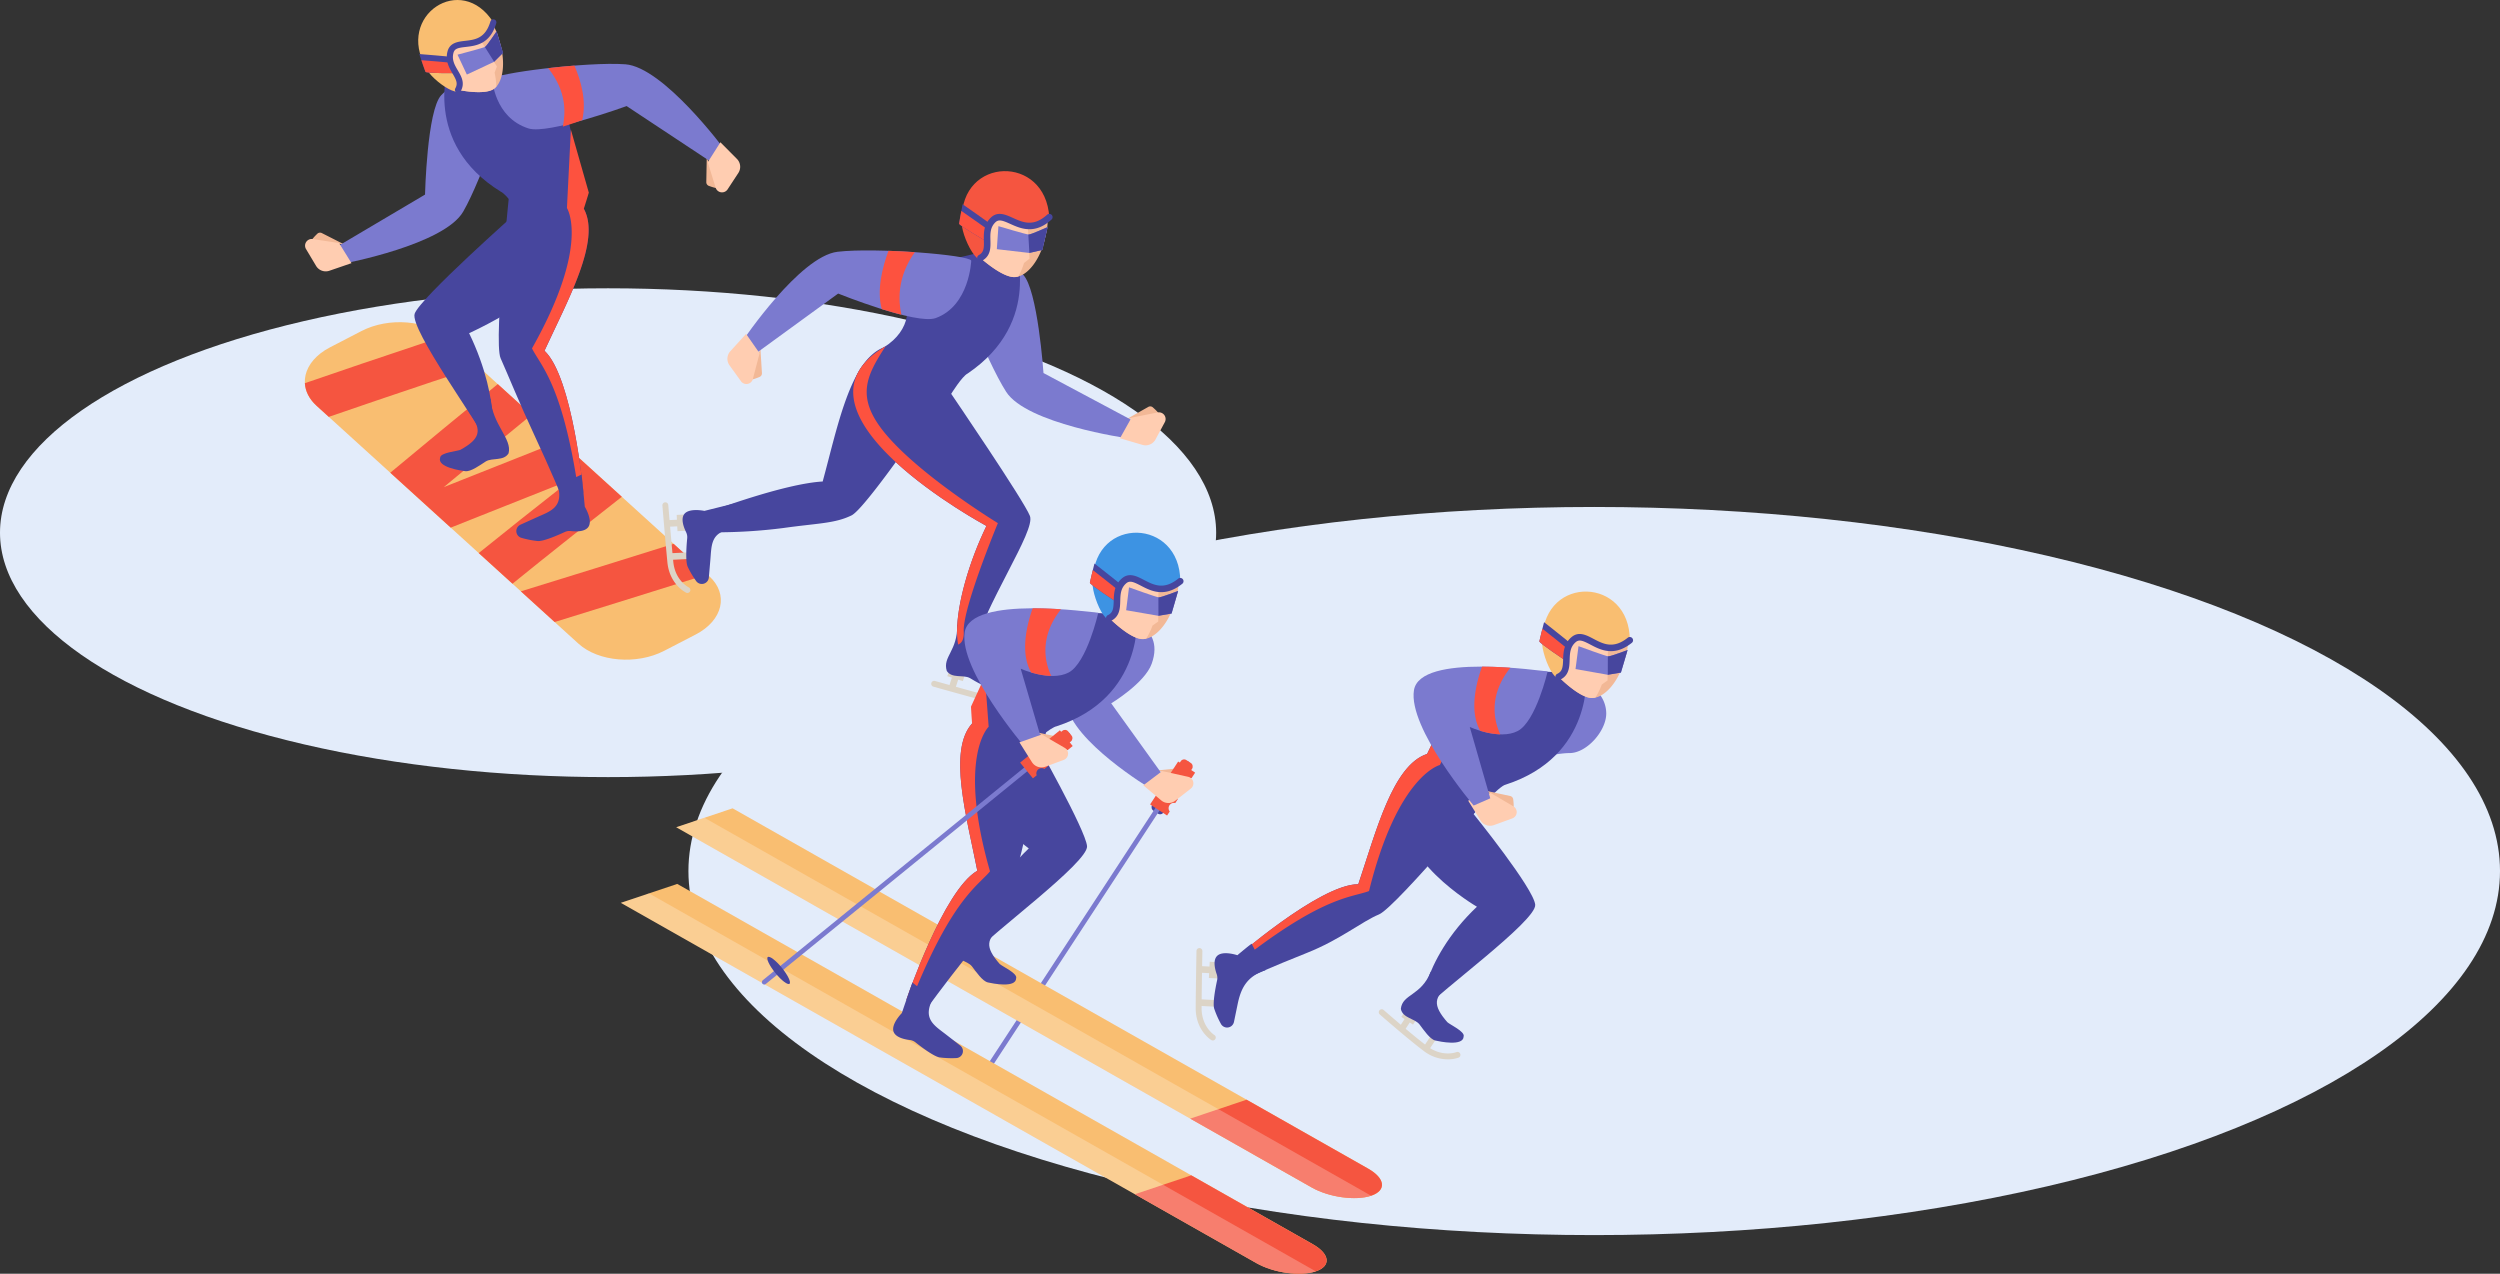   <svg xmlns="http://www.w3.org/2000/svg" viewBox="0 0 1729.796 881.314" width="100%" style="vertical-align: middle; max-width: 100%; width: 100%;">
   <rect x="0" y="0" width="1729.796" height="881.314" fill="#333333" stroke="none"/>
   <g>
    <g>
     <ellipse cx="420.741" cy="368.588" rx="420.741" ry="169.111" fill="rgb(227,236,250)">
     </ellipse>
     <ellipse cx="1103.065" cy="602.683" rx="626.731" ry="251.905" fill="rgb(227,236,250)">
     </ellipse>
     <path d="M481.313,439.052l-21.752,11.26c-18.95,9.81-45.5,7.6-59.292-4.929L219.038,280.761c-13.8-12.532-9.618-30.643,9.332-40.453l21.752-11.26c18.95-9.81,45.5-7.6,59.292,4.929L490.645,398.6C504.441,411.131,500.263,429.242,481.313,439.052Z" fill="rgb(249, 190, 113)">
     </path>
     <path d="M299.291,264.057c11.531-3.85,22.068-7.33,31.7-10.478l-21.58-19.6c-.564-.513-1.156-1-1.761-1.479q-6.594,2.168-13.524,4.467c-30.048,9.969-60.039,20.2-83.188,28.173.313,5.5,2.955,10.951,8.1,15.623l8.451,7.676C247.711,281.471,273.177,272.776,299.291,264.057Z" fill="rgb(245, 85, 64)">
     </path>
     <path d="M319.385,332.151l-12.331,4.908c19.475-16.194,41.332-34.154,60.739-50.053l-23.385-21.242c-24.744,20.252-51.9,42.54-74.377,61.317l41.833,38c7.813-3.1,16.505-6.561,26.187-10.415,17.2-6.847,37.179-14.8,56.822-22.568-11.552,9.056-23.4,18.407-34.711,27.4-10.343,8.225-20.03,15.988-28.929,23.179l23.353,21.213c11.635-9.446,25.388-20.478,41.492-33.246,11.61-9.2,23.209-18.331,34.17-26.9l-42.587-38.685C365.468,313.808,341.469,323.36,319.385,332.151Z" fill="rgb(245, 85, 64)">
     </path>
     <path d="M489.4,397.47l-23.324-21.187c-36.186,11.349-73.771,23.059-105.685,32.877l23.374,21.233c12.787-3.945,27.315-8.449,43.837-13.594C449.077,410.112,470.466,403.415,489.4,397.47Z" fill="rgb(245, 85, 64)">
     </path>
     <path d="M237.962,169.024l-15.289-7.76a2.711,2.711,0,0,0-3.12.471c-1.595,1.548-3.938,3.957-3.693,4.529C216.227,167.123,237.962,169.024,237.962,169.024Z" fill="rgb(242, 184, 150)">
     </path>
     <path d="M351.453,59.108c3.25,2.444-17.747,64.5-30.972,87.35S238.1,182.313,238.1,182.313l-5.769-11.123,61.751-36.552s1.4-58.42,11.217-68.765C322.457,47.8,351.453,59.108,351.453,59.108Z" fill="rgb(123, 122, 207)">
     </path>
     <path d="M243.218,182.08l-15.324,5.259a7.781,7.781,0,0,1-9.2-3.368L211.67,172.22a4.617,4.617,0,0,1,4.727-6.814l18.213,2.772Z" fill="rgb(255, 205, 177)">
     </path>
     <path d="M360.271,54.329,310.5,44.819s-18.735,54.138,36.054,87.838c3.887,1.7,11.97,13.519,11.97,13.519s-68.035,60.2-71.611,70.886,45.463,77.676,49.795,88.6,11.306-26.86-12.123-75.135c0,0,82.89-36.933,80.21-75.658-2.637-38.1-13.4-79.436-13.4-79.436Z" fill="rgb(71, 70, 158)">
     </path>
     <path d="M353.973,118.393s-12.893,117.627-7.6,129.463,13.164,31.43,23.623,53.788,19.361,43.734,19.361,43.734l14.334-4.552s-7.353-79.777-26.947-98.118c16.11-35.136,39.232-76.339,27.2-98.272S353.973,118.393,353.973,118.393Z" fill="rgb(71, 70, 158)">
     </path>
     <path d="M368.1,241.045c40.648-72.069,24.175-97.08,24.175-97.08L395,89.714l12.413,43.571c-1.075,3.624-2.228,7.362-3.462,11.155,12.027,21.934-11.093,63.134-27.2,98.268,19.594,18.341,26.947,98.118,26.947,98.118l-2.289.724a83.863,83.863,0,0,1-2.879-12.411C387.76,264.245,373.626,252.311,368.1,241.045Z" fill="rgb(253, 82, 63)">
     </path>
     <path d="M402.422,328.367c.5,3.888,2.211,22.256,2.211,22.256s5.827,9.5,2.363,14.127c-2.5,3.34-8.773,3.1-12.064,2.7a7.842,7.842,0,0,0-4.245.7c-4.559,2.118-15.074,6.741-18.9,6.182a63.542,63.542,0,0,1-11.3-2.277,4.847,4.847,0,0,1-2.71-6.766h0a4.862,4.862,0,0,1,2.346-2.253l11.259-5.089c9.434-4.263,18.638-6.754,14.621-22.114" fill="rgb(71, 70, 158)">
     </path>
     <path d="M339.446,275.805c1.125,17.993,15.086,27.717,12.448,37.847-3.37,5.542-11.177,2.9-15.7,5.582-4.229,2.717-10.4,7.258-14.232,6.787-2.906-.357-19.65-2.695-17.425-9.322.083-3.612,11.95-4.477,14.069-5.485,13.42-7.439,15.4-13.25,6.406-25.4" fill="rgb(71, 70, 158)">
     </path>
     <rect x="355.157" y="162.51" width="9.419" height="6.817" rx="2.791" transform="translate(746.492 79.008) rotate(142.579)" fill="rgb(71, 70, 158)">
     </rect>
     <path d="M489.009,108.876l-.307,17.142a2.712,2.712,0,0,0,1.786,2.6c2.088.759,5.279,1.815,5.687,1.346C496.788,129.26,489.009,108.876,489.009,108.876Z" fill="rgb(242, 184, 150)">
     </path>
     <path d="M340.578,54.748c.78-3.991,65.781-12.19,92.108-10.264s68.219,58.464,68.219,58.464l-7.49,10.045-59.84-39.6s-54.32,19.794-67.914,15.473C341.915,81.319,340.578,54.748,340.578,54.748Z" fill="rgb(123, 122, 207)">
     </path>
     <path d="M498.463,98.448l11.419,11.491a7.779,7.779,0,0,1,.988,9.75l-7.508,11.447a4.617,4.617,0,0,1-8.194-1.279l-5.456-17.6Z" fill="rgb(255, 205, 177)">
     </path>
     <path d="M379.292,47.139c5.93-.672,12.1-1.271,18.171-1.751,4.707,11.1,8.456,24.483,5.375,37.728-4.44,1.614-9,3.161-13.372,4.477C391.15,78.266,392.506,63.858,379.292,47.139Z" fill="rgb(253, 82, 63)">
     </path>
     <path d="M341.6,18.109c-8.217-14.594-25.05-20-37.6-12.065s-16.057,26.192-7.84,40.786c4.815,8.553,12.591,13.917,20.727,15.323.048.01,17.844,3.917,24.636-.531s8.817-19.251,3.617-34.417c-.012-.033-.025-.059-.036-.091A34.579,34.579,0,0,0,341.6,18.109Z" fill="rgb(242, 184, 150)">
     </path>
     <path d="M296.583,13.358c-6.121,9.183-6.664,22.381-.419,33.472,4.815,8.553,12.591,13.917,20.727,15.323.048.01,17.844,3.917,24.636-.531a9.929,9.929,0,0,0,1.909-1.694,50.512,50.512,0,0,0-1.225-9.613l1.594-4.334L332.144,27.158Z" fill="rgb(255, 205, 177)">
     </path>
     <path d="M341.349,15.481c-22.1-34.956-67.6-4.692-46.571,31.25,2.827,8.819,31.423,27.943,21.707,7.819C297.775,15.8,339.982,42.113,341.349,15.481Z" fill="rgb(249, 190, 113)">
     </path>
     <path d="M316.564,37.831s17.867-4.642,19.142-5.448,7.9-10.716,7.9-10.716l4.413,14.962L341.9,42.752l-18.874,8.837Z" fill="rgb(123, 122, 207)">
     </path>
     <path d="M335.46,32.495l6.456,10.24c.186-.188,6.1-6.1,6.1-6.106L343.6,21.667s-6.623,9.91-7.9,10.716C335.66,32.412,335.548,32.456,335.46,32.495Z" fill="rgb(71, 70, 158)">
     </path>
     <path d="M290.125,37.4s21.593,1.712,21.593,1.975,2.987,11.254,2.987,11.254-19.827.166-20.319-.9S290.125,37.4,290.125,37.4Z" fill="rgb(71, 70, 158)">
     </path>
     <path d="M291.557,41.647s21.247,1.671,21.248,1.933,1.9,7.047,1.9,7.047-19.827.166-20.319-.9S291.557,41.647,291.557,41.647Z" fill="rgb(253, 82, 63)">
     </path>
     <path d="M316.89,64.271a2.119,2.119,0,0,1-1.838-3.167c1.92-3.37.6-5.932-1.893-10.171-2.3-3.915-5.17-8.786-3.543-15.244,1.563-6.2,7.2-6.85,12.179-7.422,6.887-.792,14.007-1.612,17.525-13.392a2.118,2.118,0,1,1,4.059,1.213c-4.318,14.455-14.018,15.571-21.1,16.386-5.594.643-7.782,1.176-8.555,4.25-1.2,4.772.88,8.312,3.086,12.061,2.413,4.1,5.149,8.751,1.921,14.416A2.116,2.116,0,0,1,316.89,64.271Z" fill="rgb(71, 70, 158)">
     </path>
     <path d="M666.5,252.471S600.861,350.93,589.2,356.605s-22.908,5.333-47.353,8.759a366.3,366.3,0,0,1-47.421,2.949l-3.2-14.364s51.2-19.308,78-20.79c10.207-37.282,18.934-83.717,42.24-92.806S666.5,252.471,666.5,252.471Z" fill="rgb(71, 70, 158)">
     </path>
     <rect x="468.479" y="356.041" width="9.324" height="11.269" transform="translate(-16.777 23.072) rotate(-2.745)" fill="rgb(220, 212, 199)">
     </rect>
     <rect x="462.151" y="359.687" width="9.324" height="4.584" transform="translate(-16.799 22.77) rotate(-2.745)" fill="rgb(220, 212, 199)">
     </rect>
     <rect x="464.055" y="382.478" width="13.206" height="4.584" transform="translate(-17.886 22.98) rotate(-2.745)" fill="rgb(220, 212, 199)">
     </rect>
     <path d="M475.638,410.285a2.025,2.025,0,0,1-.89-.206c-.468-.227-11.476-5.752-12.962-21-1.377-14.134-3.44-39.041-3.461-39.291a2.043,2.043,0,1,1,4.072-.336c.021.249,2.082,25.127,3.456,39.231,1.256,12.891,10.305,17.532,10.69,17.723a2.044,2.044,0,0,1-.905,3.876Z" fill="rgb(220, 212, 199)">
     </path>
     <path d="M509.105,348.184c-3.833.82-21.725,5.311-21.725,5.311s-10.9-2.337-14.109,2.467c-2.319,3.47,0,9.3,1.461,12.276a7.854,7.854,0,0,1,.751,4.237c-.483,5-1.348,16.457.45,19.877a63.444,63.444,0,0,0,5.9,9.9,4.847,4.847,0,0,0,7.281.308h0a4.872,4.872,0,0,0,1.346-2.962l1.057-12.31c.886-10.315.176-19.824,16-21.14" fill="rgb(71, 70, 158)">
     </path>
     <rect x="657.475" y="459.744" width="9.324" height="11.269" transform="matrix(0.304, -0.953, 0.953, 0.304, 17.474, 954.675)" fill="rgb(220, 212, 199)">
     </rect>
     <rect x="655.549" y="469.121" width="9.324" height="4.584" transform="translate(10.384 957.04) rotate(-72.3)" fill="rgb(220, 212, 199)">
     </rect>
     <rect x="676.307" y="473.48" width="13.206" height="4.584" transform="translate(22.029 981.699) rotate(-72.3)" fill="rgb(220, 212, 199)">
     </rect>
     <path d="M691.614,486.638a30.154,30.154,0,0,1-7.763-1.047c-13.724-3.647-37.783-10.414-38.025-10.482a2.043,2.043,0,1,1,1.108-3.933c.241.068,24.271,6.827,37.965,10.466,12.621,3.354,20.261-3.747,20.336-3.82a2.043,2.043,0,0,1,2.818,2.959A24.883,24.883,0,0,1,691.614,486.638Z" fill="rgb(220, 212, 199)">
     </path>
     <path d="M779.607,289.967l14.929-8.431a2.712,2.712,0,0,1,3.139.331c1.661,1.476,4.11,3.779,3.891,4.361C801.237,287.1,779.607,289.967,779.607,289.967Z" fill="rgb(242, 184, 150)">
     </path>
     <path d="M661.343,185.2c-3.138,2.586,20.6,63.651,34.824,85.887s83.89,32.159,83.89,32.159l5.269-11.369L722.012,258.11s-3.991-58.3-14.262-68.2C689.809,172.622,661.343,185.2,661.343,185.2Z" fill="rgb(123, 122, 207)">
     </path>
     <path d="M774.937,303.244l15.543,4.573a7.781,7.781,0,0,0,9.044-3.774l6.492-12.052a4.617,4.617,0,0,0-5.025-6.6l-18.073,3.58Z" fill="rgb(255, 205, 177)">
     </path>
     <path d="M652.322,180.821l49.3-11.713s21.123,53.253-32.114,89.355c-3.808,1.872-11.357,14.037-11.357,14.037s50.427,73.982,54.474,84.5-30.21,58.722-42.138,99.812c-1.55,5.34-8.462-3.681-8.287-20.422.2-18.637,7.894-46.787,20.344-72.481,0,0-145.282-78.087-71.078-123.552,19.607-12.014,19.2-31.577,10.7-37.068Z" fill="rgb(71, 70, 158)">
     </path>
     <path d="M724.865,152.77c-.118-17.666-13.211-31.9-29.245-31.794s-28.935,14.515-28.818,32.181a33.111,33.111,0,0,0,11.574,25.3c.04.036,14.829,13.467,23.59,13.271s18.442-12.334,21.478-28.829c.007-.036.008-.066.015-.1A34.93,34.93,0,0,0,724.865,152.77Z" fill="rgb(242, 184, 150)">
     </path>
     <path d="M684.76,123.391c-10.609,4.815-18.047,16.341-17.958,29.766a33.111,33.111,0,0,0,11.574,25.3c.04.036,14.829,13.467,23.59,13.271a10.729,10.729,0,0,0,2.695-.452,49.917,49.917,0,0,0,3.884-9.3l3.782-3L711.168,155.6Z" fill="rgb(255, 205, 177)">
     </path>
     <path d="M726.005,150.274c-2.576-43.666-61.5-41.929-60.461,2.021-1.953,9.482,15.072,42.58,16.436,19.121C684.608,126.243,710.739,173.381,726.005,150.274Z" fill="rgb(245, 85, 64)">
     </path>
     <path d="M690.827,156.475s19.341,5.81,20.971,5.8,13.1-5.2,13.1-5.2l-3.674,15.872-9,2.074-22.5-2.612Z" fill="rgb(123, 122, 207)">
     </path>
     <path d="M711.507,162.237c.145,2.524.493,8.562.736,12.78.274-.064,8.973-2.065,8.976-2.068l3.674-15.872s-11.466,5.186-13.1,5.2C711.739,162.274,711.61,162.252,711.507,162.237Z" fill="rgb(71, 70, 158)">
     </path>
     <path d="M666.037,141.333s19.533,13.584,19.395,13.82-3.078,11.753-3.078,11.753-18.847-10.915-18.752-12.147S666.037,141.333,666.037,141.333Z" fill="rgb(71, 70, 158)">
     </path>
     <path d="M665.163,145.941s19.228,13.354,19.09,13.589-1.9,7.376-1.9,7.376-18.847-10.915-18.752-12.147S665.163,145.941,665.163,145.941Z" fill="rgb(253, 82, 63)">
     </path>
     <path d="M678.378,180.719a2.262,2.262,0,0,1-1.082-4.249c3.506-1.906,3.6-4.9,3.465-10.037-.126-4.822-.283-10.821,4.7-15.753,4.755-4.708,10.164-2.262,15.395.1,6.954,3.143,14.146,6.393,23.636-2.184a2.262,2.262,0,1,1,3.034,3.355c-11.689,10.565-21.425,6.163-28.534,2.951-5.543-2.5-8.034-3.3-10.347-1.008-3.591,3.554-3.478,7.86-3.358,12.419.133,5.067.283,10.809-5.827,14.13A2.245,2.245,0,0,1,678.378,180.719Z" fill="rgb(71, 70, 158)">
     </path>
     <path d="M662.3,432.417c.371,18.109-10.285,21.834-7.2,31.836,3.613,5.388,11.294,2.405,15.931,4.879,4.346,2.527,10.71,6.789,14.52,6.148,2.887-.486,19.51-3.565,16.993-10.087-.244-3.6-12.138-3.941-14.3-4.854C674.513,453.5,675.06,436.1,683.5,423.56" fill="rgb(71, 70, 158)">
     </path>
     <rect x="652.976" y="288.874" width="9.419" height="6.817" rx="2.791" transform="translate(285.232 -323.557) rotate(34.874)" fill="rgb(71, 70, 158)">
     </rect>
     <path d="M526.135,241.035l1.069,17.112a2.712,2.712,0,0,1-1.668,2.679c-2.053.851-5.194,2.048-5.622,1.6C519.271,261.746,526.135,241.035,526.135,241.035Z" fill="rgb(242, 184, 150)">
     </path>
     <path d="M672.014,180.365c-.957-3.953-66.257-9.255-92.473-6.161s-65.553,61.438-65.553,61.438l7.929,9.7,58.021-42.222s54.2,21.859,67.584,16.939C670.909,211.467,672.014,180.365,672.014,180.365Z" fill="rgb(123, 122, 207)">
     </path>
     <path d="M516.228,231.038l-10.9,11.987a7.78,7.78,0,0,0-.553,9.785l8.009,11.1a4.617,4.617,0,0,0,8.129-1.641l4.668-17.822Z" fill="rgb(255, 205, 177)">
     </path>
     <path d="M633,174.484c-5.955-.408-12.145-.732-18.232-.942-4.209,11.3-8.306,27.249-4.64,40.344,4.508,1.415,9.127,2.758,13.558,3.878C621.59,208.521,620.543,191.774,633,174.484Z" fill="rgb(253, 82, 63)">
     </path>
     <path d="M611.463,240.353c.442-.271.863-.55,1.285-.829-12.989,20.29-21.342,35.1-.058,60.641,24.349,29.218,77.757,61.809,77.757,61.809s-24.415,58.679-23.63,75c.268,5.58-1.475,8.1-3.883,9a52.826,52.826,0,0,1-.737-9.591c.2-18.637,7.894-46.787,20.344-72.481C682.541,363.905,537.259,285.818,611.463,240.353Z" fill="rgb(253, 82, 63)">
     </path>
     <path d="M1111.384,493.741c0,11.978-13.421,27.325-25.4,27.325s-33.551,7.631-33.551-4.347,25.283-44.668,37.262-44.668A21.689,21.689,0,0,1,1111.384,493.741Z" fill="rgb(123, 122, 207)">
     </path>
     <path d="M1041.685,537.009S966.124,627.724,954.15,632.7s-26.913,17.53-49.863,26.617-44.093,18.53-44.093,18.53l-7.386-13.3s60.171-52.832,87.01-52.73c12.39-36.614,23.842-82.453,47.644-90.152S1041.685,537.009,1041.685,537.009Z" fill="rgb(71, 70, 158)">
     </path>
     <path d="M1046.972,463.6l50.6,2.586s5.337,57.04-55.89,76.759c-4.18.728-22.108,20.269-22.108,20.269s41.732,51.584,42.668,62.81-68.392,61.554-75.195,71.134-4.651-32.393,34.866-69.778c0,0-60.016-34.751-48.212-71.73,11.612-36.377,38.016-78.949,38.016-78.949Z" fill="rgb(71, 70, 158)">
     </path>
     <path d="M1028.149,547.149l16.759,3.62a2.711,2.711,0,0,1,2.125,2.333c.261,2.207.56,5.555.01,5.844C1046.216,559.381,1028.149,547.149,1028.149,547.149Z" fill="rgb(242, 184, 150)">
     </path>
     <path d="M1015.837,553.968l8.576,13.745a7.781,7.781,0,0,0,9.266,3.19l12.86-4.693a4.617,4.617,0,0,0,.628-8.269l-15.884-9.334Z" fill="rgb(255, 205, 177)">
     </path>
     <path d="M1126.4,445.444c.947-17.641-11.265-32.639-27.275-33.5s-29.758,12.746-30.705,30.387a33.111,33.111,0,0,0,10.029,25.951c.037.038,13.989,14.336,22.746,14.668s19.153-11.2,23.177-27.482c.009-.036.012-.066.02-.1A34.857,34.857,0,0,0,1126.4,445.444Z" fill="rgb(242, 184, 150)">
     </path>
     <path d="M1088.135,413.7c-10.88,4.168-19,15.224-19.719,28.631a33.111,33.111,0,0,0,10.029,25.951c.037.038,13.989,14.336,22.746,14.668a10.683,10.683,0,0,0,2.718-.289,49.915,49.915,0,0,0,4.437-9.049l3.956-2.761.252-23.4Z" fill="rgb(255, 205, 177)">
     </path>
     <path d="M1127.685,443.021c.059-43.742-58.866-45.559-60.473-1.626-2.521,9.347,12.478,43.411,15.254,20.077C1087.811,416.54,1111.054,465.166,1127.685,443.021Z" fill="rgb(249, 190, 113)">
     </path>
     <path d="M1092.2,447.091s18.956,6.965,20.583,7.052,13.385-4.4,13.385-4.4l-4.623,15.623-9.111,1.527-22.3-3.963Z" fill="rgb(123, 122, 207)">
     </path>
     <path d="M1112.492,454.089c-.007,2.527-.024,8.576-.035,12.8.278-.047,9.081-1.521,9.085-1.523l4.623-15.623s-11.757,4.486-13.385,4.4C1112.722,454.14,1112.594,454.109,1112.492,454.089Z" fill="rgb(71, 70, 158)">
     </path>
     <path d="M1068.365,430.483s18.679,14.736,18.527,14.963-3.781,11.547-3.781,11.547-18.155-12.031-17.986-13.255S1068.365,430.483,1068.365,430.483Z" fill="rgb(71, 70, 158)">
     </path>
     <path d="M1067.215,435.03s18.388,14.488,18.236,14.714-2.34,7.249-2.34,7.249-18.155-12.031-17.986-13.255S1067.215,435.03,1067.215,435.03Z" fill="rgb(253, 82, 63)">
     </path>
     <path d="M1078.446,470.544a2.262,2.262,0,0,1-.96-4.311c3.614-1.69,3.889-4.676,4.064-9.809.164-4.819.368-10.819,5.638-15.441,5.025-4.411,10.278-1.646,15.359,1.029,6.754,3.557,13.737,7.233,23.725-.758a2.262,2.262,0,0,1,2.826,3.533c-12.306,9.842-21.758,4.861-28.659,1.227-5.383-2.835-7.819-3.779-10.269-1.63-3.8,3.332-3.944,7.637-4.1,12.194-.173,5.066-.368,10.806-6.668,13.753A2.245,2.245,0,0,1,1078.446,470.544Z" fill="rgb(71, 70, 158)">
     </path>
     <path d="M947.246,616.536c19.882-80.318,49.027-87.209,49.027-87.209l15.137-31.57-18.816,13.419c-1.705,3.373-3.431,6.884-5.136,10.49-23.8,7.7-35.251,53.538-47.64,90.15-26.839-.1-87.01,52.73-87.01,52.73l1.25,2.253a83.816,83.816,0,0,0,10.611-7.054C917.028,619.925,935.5,620.942,947.246,616.536Z" fill="rgb(253, 82, 63)">
     </path>
     <path d="M1070.845,464.563c-4.064-.152-88.364-13.036-92.507,13.035s41.321,79.777,41.321,79.777l11.492-5-14.2-49.367s20.449,9.358,33.129,2.825S1070.845,464.563,1070.845,464.563Z" fill="rgb(123, 122, 207)">
     </path>
     <rect x="836.74" y="665.675" width="9.324" height="11.269" transform="translate(37.193 -44.136) rotate(3.073)" fill="rgb(220, 212, 199)">
     </rect>
     <rect x="830.414" y="668.678" width="9.324" height="4.584" transform="translate(37.166 -43.797) rotate(3.073)" fill="rgb(220, 212, 199)">
     </rect>
     <rect x="829.987" y="691.742" width="13.206" height="4.584" transform="translate(38.404 -43.845) rotate(3.073)" fill="rgb(220, 212, 199)">
     </rect>
     <path d="M839.167,719.934a2.027,2.027,0,0,1-1.073-.307c-.443-.273-10.833-6.886-10.767-22.2.063-14.2.535-39.189.54-39.44a2.043,2.043,0,0,1,2.041-2h.04a2.043,2.043,0,0,1,2,2.082c0,.25-.476,25.208-.538,39.378-.057,13.056,8.742,18.657,8.831,18.712a2.043,2.043,0,0,1-1.077,3.78Z" fill="rgb(220, 212, 199)">
     </path>
     <path d="M866.038,652.982c-2.456,1.674-9.874,7.95-9.874,7.95s-10.548-3.6-14.3.791c-2.71,3.173-1.1,9.238.008,12.363a7.847,7.847,0,0,1,.248,4.295c-1.068,4.913-3.274,16.185-1.891,19.792a63.467,63.467,0,0,0,4.7,10.526,4.847,4.847,0,0,0,7.195,1.162h0a4.869,4.869,0,0,0,1.684-2.784l2.5-12.1c2.092-10.139,5.684-19.219,19.3-23.667" fill="rgb(71, 70, 158)">
     </path>
     <path d="M1025.459,461.25c-3.751,10.35-9.231,30.58-1.222,44.422a54.752,54.752,0,0,0,13.877,2.466c-3.585-7.49-9.314-25.859,6.948-46.122C1038.932,461.585,1032.209,461.269,1025.459,461.25Z" fill="rgb(253, 82, 63)">
     </path>
     <path d="M1001.746,732.977A27.464,27.464,0,0,1,985,727.1c-11.379-8.594-30.113-25.022-30.3-25.187a2.043,2.043,0,1,1,2.7-3.07c.186.164,18.809,16.493,30.069,25,10.335,7.8,19.879,4.291,20.28,4.137a2.043,2.043,0,0,1,1.485,3.806A21.932,21.932,0,0,1,1001.746,732.977Z" fill="rgb(220, 212, 199)">
     </path>
     <rect x="970.812" y="699.584" width="9.689" height="7.307" transform="translate(547.682 -420.723) rotate(33.371)" fill="rgb(220, 212, 199)">
     </rect>
     <rect x="969.902" y="704.188" width="4.301" height="9.042" transform="translate(550.098 -417.838) rotate(33.371)" fill="rgb(220, 212, 199)">
     </rect>
     <rect x="987.308" y="716.46" width="4.301" height="9.981" transform="translate(559.976 -425.312) rotate(33.371)" fill="rgb(220, 212, 199)">
     </rect>
     <path d="M989.972,672.334c-6.616,16.861-19.7,15.332-20.7,25.752,1.266,6.362,9.5,6.56,12.834,10.626,3.041,4,7.279,10.383,11.043,11.255,2.852.66,19.382,4.205,19.564-2.783,1.16-3.422-9.691-8.3-11.336-9.976-10.055-11.59-9.923-17.726,2.69-26.056" fill="rgb(71, 70, 158)">
     </path>
     <path d="M800.685,533.092l17.058-1.73a2.712,2.712,0,0,1,2.741,1.564c.929,2.018,2.247,5.11,1.813,5.556C821.645,539.151,800.685,533.092,800.685,533.092Z" fill="rgb(242, 184, 150)">
     </path>
     <path d="M772.677,426.23c-3.912,1.109-38.944,34.759-34.838,60.836s57.926,58.372,57.926,58.372l9.389-8.3-36.288-50.484s23.172-13.948,28-27.37C807.207,430.55,772.677,426.23,772.677,426.23Z" fill="rgb(123, 122, 207)">
     </path>
     <rect x="796.734" y="555.66" width="9.419" height="6.817" rx="2.791" transform="translate(436.756 -347.503) rotate(33.188)" fill="rgb(71, 70, 158)">
     </rect>
     <rect x="745.729" y="504.571" width="3.324" height="274.27" rx="1.662" transform="translate(473.175 -304.436) rotate(33.188)" fill="rgb(123, 122, 207)">
     </rect>
     <path d="M809.177,557.2a3.684,3.684,0,0,1,3.99-1.545l1.832-2.8a3.671,3.671,0,0,1,3.807-5.819l1.832-2.8a3.671,3.671,0,0,1,3.806-5.82l2.494-3.813-11.746-7.683-19.41,29.675,11.747,7.683,1.832-2.8A3.682,3.682,0,0,1,809.177,557.2Z" fill="rgb(245, 85, 64)">
     </path>
     <rect x="815.882" y="526.385" width="9.419" height="6.817" rx="2.791" transform="translate(423.854 -362.76) rotate(33.188)" fill="rgb(245, 85, 64)">
     </rect>
     <ellipse cx="680.266" cy="744.333" rx="2.884" ry="11.912" transform="translate(-315.02 906.198) rotate(-56.812)" fill="rgb(71, 70, 158)">
     </ellipse>
     <path d="M791.078,543.378l12.4,10.427a7.78,7.78,0,0,0,9.8.174l10.783-8.432a4.617,4.617,0,0,0-1.954-8.06l-17.989-3.976Z" fill="rgb(255, 205, 177)">
     </path>
     <path d="M910.416,879.67h0c-10.771,3.614-29.157,1.071-41.067-5.68l-439.764-249.3L468.591,611.6,908.355,860.9C920.264,867.653,921.187,876.056,910.416,879.67Z" fill="rgb(249, 190, 113)">
     </path>
     <path d="M785.237,826.307l84.112,47.683c11.91,6.751,30.3,9.294,41.067,5.68h0c10.771-3.614,9.848-12.017-2.061-18.768l-84.113-47.683Z" fill="rgb(245, 85, 64)">
     </path>
     <g style="opacity:0.24">
      <path d="M449.087,618.147l-19.5,6.544,439.764,249.3c11.91,6.751,30.3,9.294,41.067,5.68Z" fill="rgb(255, 255, 255)">
      </path>
     </g>
     <path d="M948.723,827.355h0c-10.771,3.614-29.157,1.071-41.067-5.681l-439.764-249.3,39-13.088,439.765,249.3C958.571,815.338,959.494,823.741,948.723,827.355Z" fill="rgb(249, 190, 113)">
     </path>
     <path d="M823.543,773.991l84.113,47.683c11.909,6.752,30.3,9.3,41.067,5.681h0c10.771-3.614,9.848-12.017-2.061-18.769L862.549,760.9Z" fill="rgb(245, 85, 64)">
     </path>
     <g style="opacity:0.24">
      <path d="M487.394,565.831l-19.5,6.544,439.765,249.3c11.909,6.752,30.3,9.3,41.067,5.681Z" fill="rgb(255, 255, 255)">
      </path>
     </g>
     <path d="M736.05,423.129l50.616,2.327s5.629,57.012-55.5,77.043c-4.176.75-14.786,10.364-14.786,10.364s34.778,61.388,35.771,72.61-68.075,61.9-74.829,71.518-4.816-32.369,34.508-69.956c0,0-54.087-39.444-42.473-76.484,11.425-36.436,31.5-74.14,31.5-74.14Z" fill="rgb(71, 70, 158)">
     </path>
     <path d="M815.381,404.565c.856-17.646-11.432-32.581-27.447-33.359s-29.692,12.9-30.549,30.544a33.11,33.11,0,0,0,10.162,25.9c.037.038,14.063,14.265,22.821,14.552s19.095-11.3,23.036-27.6c.009-.035.011-.065.02-.1A34.927,34.927,0,0,0,815.381,404.565Z" fill="rgb(242, 184, 150)">
     </path>
     <path d="M776.957,373.019c-10.858,4.223-18.921,15.321-19.572,28.731a33.11,33.11,0,0,0,10.162,25.9c.037.038,14.063,14.265,22.821,14.552a10.732,10.732,0,0,0,2.716-.3,49.913,49.913,0,0,0,4.391-9.072l3.942-2.781.132-23.407Z" fill="rgb(255, 205, 177)">
     </path>
     <path d="M816.657,402.135c-.165-43.741-59.1-45.256-60.481-1.316-2.472,9.36,12.7,43.347,15.357,20C776.648,375.859,800.14,424.366,816.657,402.135Z" fill="rgb(61, 147, 227)">
     </path>
     <path d="M781.191,406.388s18.991,6.867,20.618,6.946,13.363-4.467,13.363-4.467l-4.544,15.645-9.1,1.574-22.317-3.848Z" fill="rgb(123, 122, 207)">
     </path>
     <path d="M801.521,413.281c.006,2.527.02,8.576.03,12.8.278-.048,9.074-1.568,9.077-1.57l4.544-15.646s-11.735,4.547-13.363,4.468C801.751,413.331,801.623,413.3,801.521,413.281Z" fill="rgb(71, 70, 158)">
     </path>
     <path d="M757.273,389.9s18.754,14.64,18.6,14.867-3.722,11.566-3.722,11.566S753.938,404.4,754.1,403.173,757.273,389.9,757.273,389.9Z" fill="rgb(71, 70, 158)">
     </path>
     <path d="M756.146,394.454s18.463,14.394,18.312,14.621-2.3,7.26-2.3,7.26S753.938,404.4,754.1,403.173,756.146,394.454,756.146,394.454Z" fill="rgb(253, 82, 63)">
     </path>
     <path d="M767.549,429.911a2.262,2.262,0,0,1-.971-4.306c3.605-1.708,3.864-4.7,4.013-9.83.139-4.821.313-10.82,5.558-15.469,5-4.438,10.271-1.7,15.364.949,6.772,3.521,13.773,7.163,23.722-.878a2.262,2.262,0,0,1,2.844,3.518c-12.254,9.9-21.731,4.973-28.653,1.374-5.4-2.809-7.839-3.739-10.277-1.579-3.78,3.352-3.9,7.658-4.037,12.216-.146,5.066-.312,10.808-6.6,13.787A2.244,2.244,0,0,1,767.549,429.911Z" fill="rgb(71, 70, 158)">
     </path>
     <path d="M727.275,486.9s-20.331,116.3-28.233,126.578-14.605,28.607-29.978,47.919-29,38.032-29,38.032l-12.883-7.762s25.708-75.878,49.031-89.159c-7.5-37.919-20.4-83.371-3.6-101.9S727.275,486.9,727.275,486.9Z" fill="rgb(71, 70, 158)">
     </path>
     <path d="M685,602.9c-22.77-79.547-.931-100.041-.931-100.041l-2.6-34.915-9.631,21.009c.2,3.774.454,7.678.771,11.654-16.8,18.535-3.9,63.983,3.6,101.9-23.322,13.281-49.031,89.159-49.031,89.159l2.059,1.237a83.864,83.864,0,0,0,5.686-11.4C660.489,620.893,677.01,612.574,685,602.9Z" fill="rgb(253, 82, 63)">
     </path>
     <path d="M631.313,679.847c-1.391,3.664-7.327,21.13-7.327,21.13s-7.877,7.886-5.583,13.19c1.656,3.831,7.812,5.051,11.1,5.434a7.844,7.844,0,0,1,3.966,1.668c3.942,3.121,13.093,10.062,16.941,10.408a63.45,63.45,0,0,0,11.519.413,4.846,4.846,0,0,0,4.209-5.949h0a4.864,4.864,0,0,0-1.758-2.738l-9.766-7.567c-8.184-6.341-16.556-10.9-9.077-24.909" fill="rgb(71, 70, 158)">
     </path>
     <path d="M680.121,632.152c-6.53,16.894-19.626,15.432-20.566,25.857,1.3,6.355,9.537,6.511,12.888,10.56,3.061,3.987,7.332,10.346,11.1,11.2,2.856.646,19.4,4.106,19.55-2.883,1.143-3.427-9.734-8.253-11.387-9.918-10.115-11.538-10.014-17.675,2.556-26.069" fill="rgb(71, 70, 158)">
     </path>
     <path d="M717.656,506.773l16.777,3.533a2.713,2.713,0,0,1,2.137,2.323c.273,2.2.589,5.551.04,5.844C735.785,518.912,717.656,506.773,717.656,506.773Z" fill="rgb(242, 184, 150)">
     </path>
     <path d="M759.928,423.969c-4.065-.132-88.43-12.583-92.439,13.509s41.73,79.563,41.73,79.563l11.466-5.054-14.454-49.294s20.5,9.253,33.143,2.655S759.928,423.969,759.928,423.969Z" fill="rgb(123, 122, 207)">
     </path>
     <path d="M714.526,420.888c-3.7,10.369-9.075,30.628-1,44.428a54.748,54.748,0,0,0,13.89,2.394c-3.624-7.471-9.447-25.81,6.711-46.156C728,421.154,721.276,420.873,714.526,420.888Z" fill="rgb(253, 82, 63)">
     </path>
     <rect x="705.779" y="528.343" width="9.419" height="6.817" rx="2.791" transform="translate(674.625 -354.965) rotate(50.872)" fill="rgb(71, 70, 158)">
     </rect>
     <rect x="632.226" y="456.931" width="3.324" height="274.27" rx="1.662" transform="translate(694.703 -272.554) rotate(50.872)" fill="rgb(123, 122, 207)">
     </rect>
     <path d="M718.425,532.318a3.682,3.682,0,0,1,4.271-.26l2.6-2.112a3.671,3.671,0,0,1,5.395-4.389l2.6-2.112a3.671,3.671,0,0,1,5.394-4.388l3.535-2.876-8.857-10.888L705.848,527.67l8.857,10.888,2.6-2.112A3.681,3.681,0,0,1,718.425,532.318Z" fill="rgb(245, 85, 64)">
     </path>
     <rect x="732.915" y="506.268" width="9.419" height="6.817" rx="2.791" transform="translate(667.512 -384.16) rotate(50.872)" fill="rgb(245, 85, 64)">
     </rect>
     <ellipse cx="538.76" cy="671.453" rx="2.884" ry="11.912" transform="translate(-302.902 490.574) rotate(-39.128)" fill="rgb(71, 70, 158)">
     </ellipse>
     <path d="M705.379,513.655l8.646,13.7a7.78,7.78,0,0,0,9.283,3.142l12.835-4.758a4.617,4.617,0,0,0,.586-8.272L720.8,508.214Z" fill="rgb(255, 205, 177)">
     </path>
    </g>
   </g>
  </svg>
